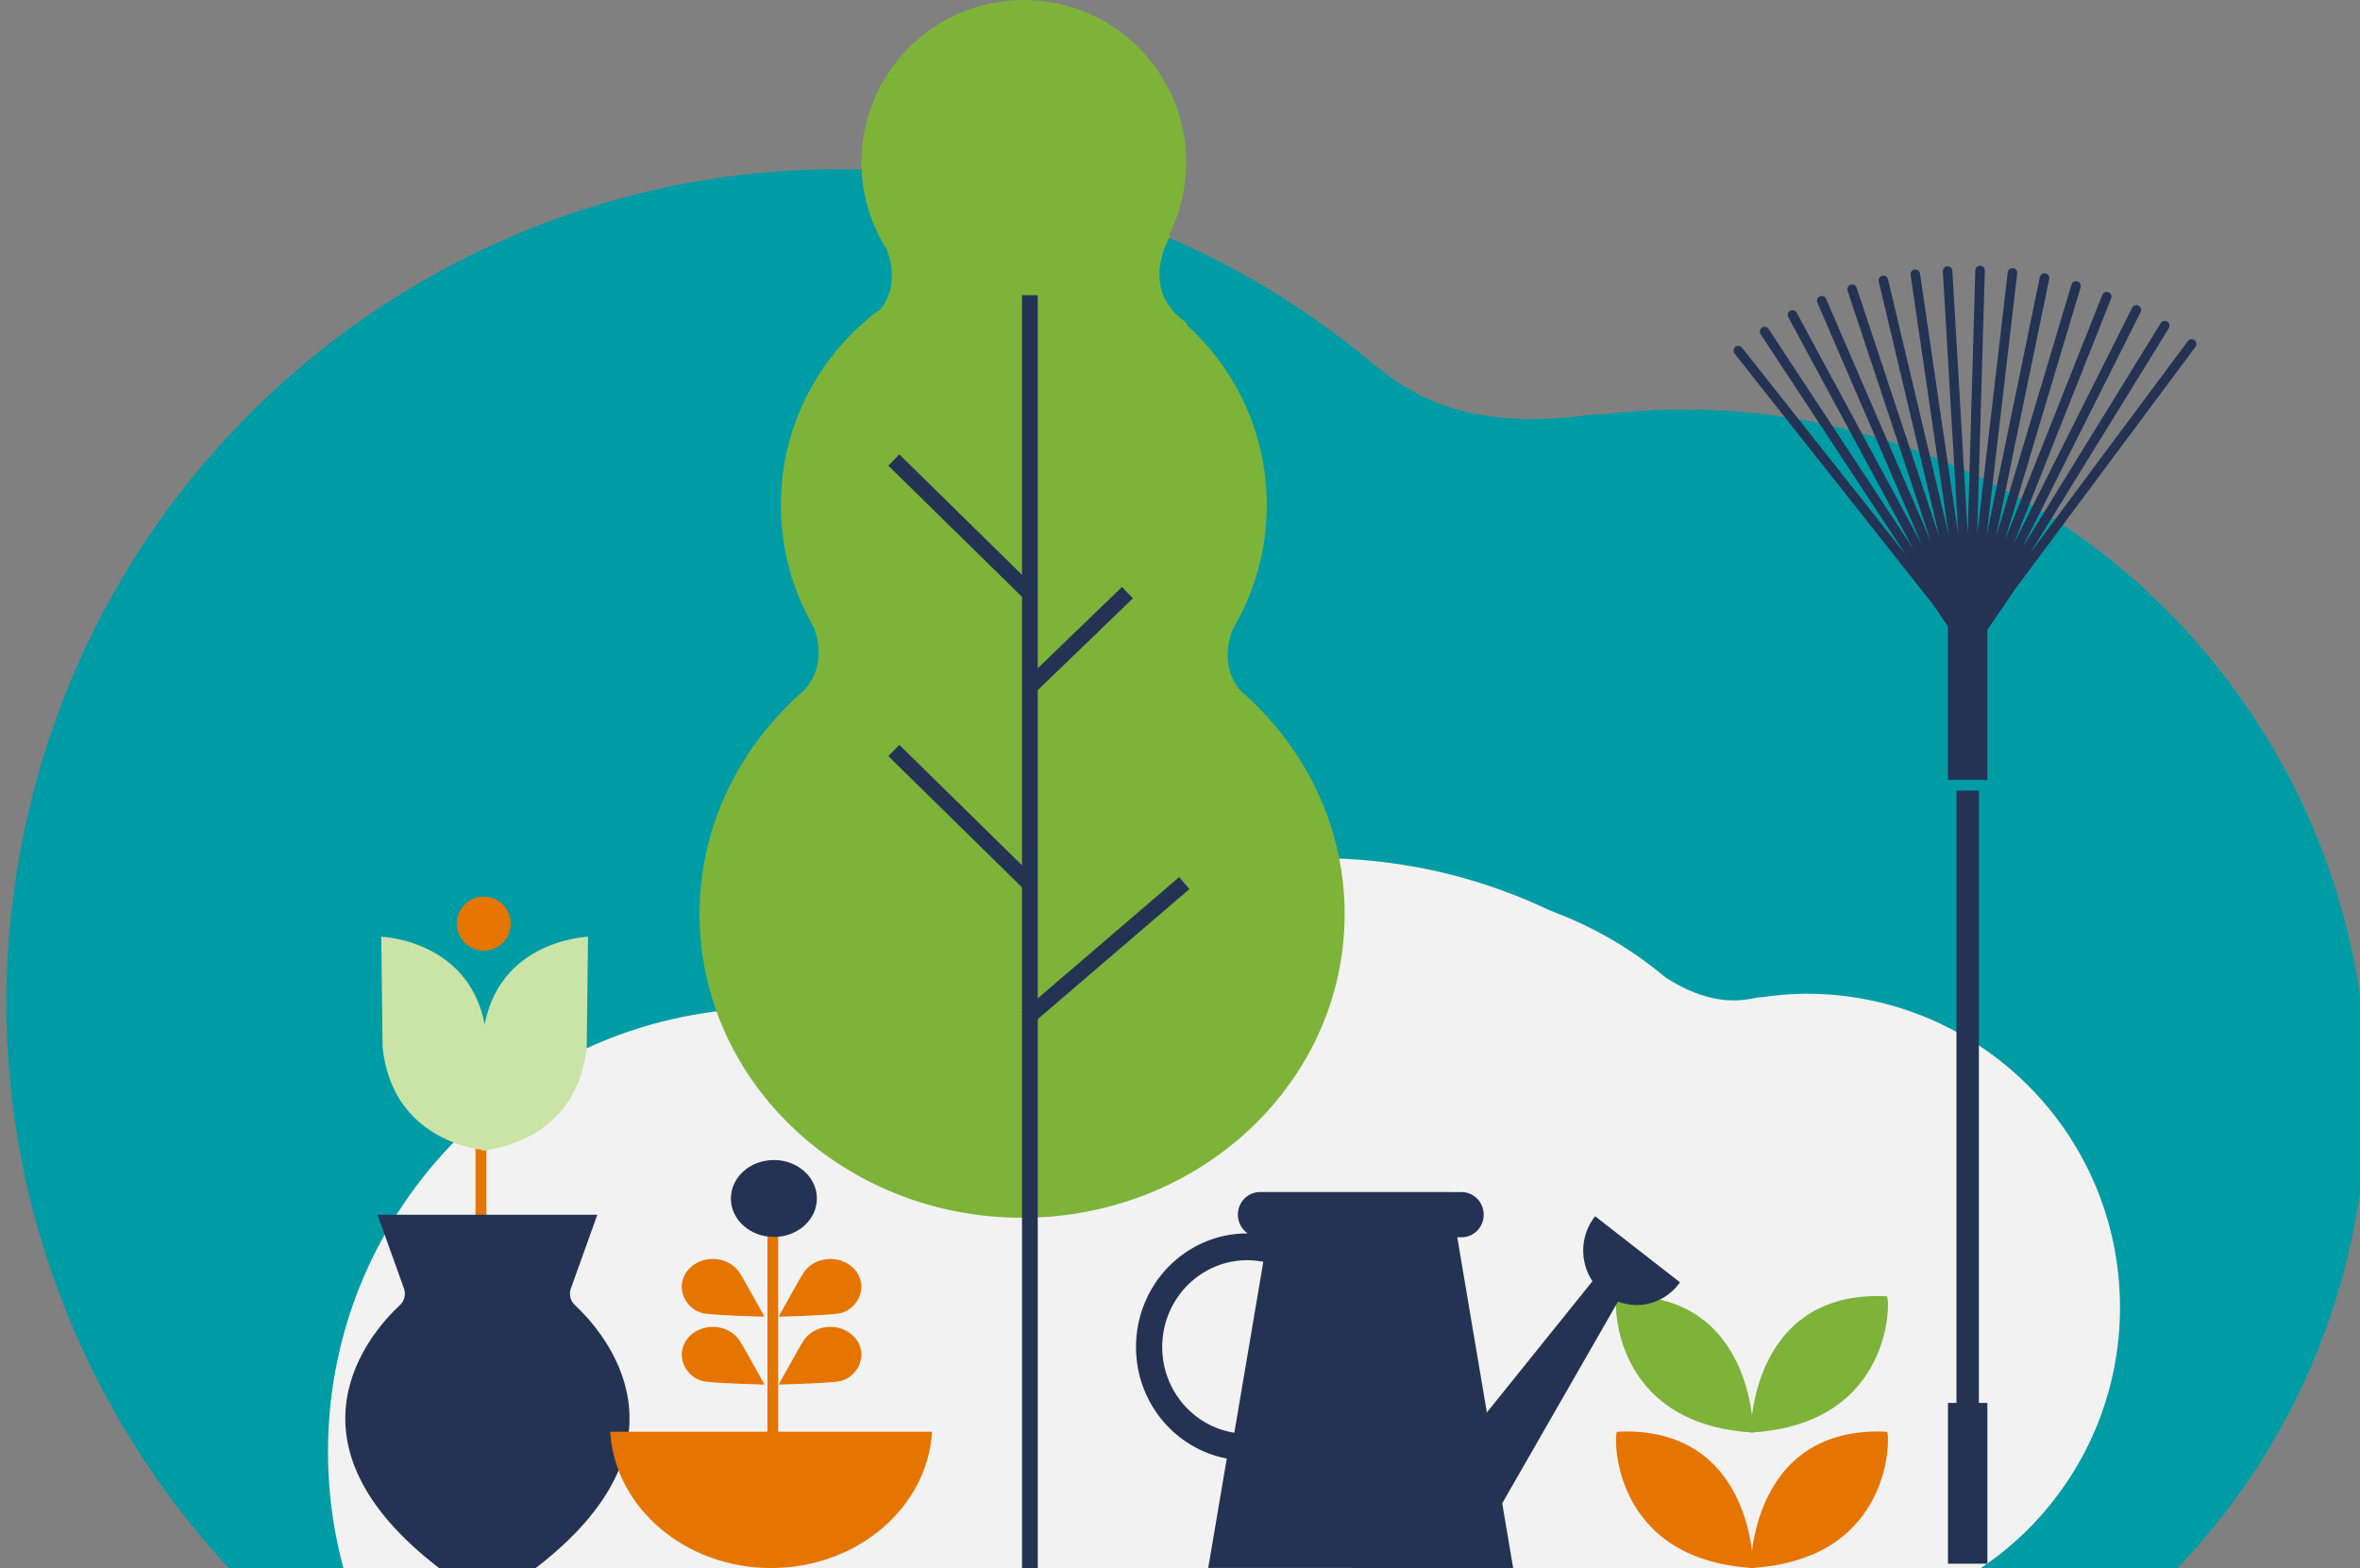 <svg width="295" height="196" viewBox="0 0 295 196" fill="none" xmlns="http://www.w3.org/2000/svg">
<rect x="0" y="0" width="295" height="196" fill="#808080" stroke="none"/>
<g clip-path="url(#clip0_258_46106)">
<g clip-path="url(#clip1_258_46106)">
<path d="M83.231 226.996C108.164 232.295 132.888 228.155 153.747 217.03C166.437 212.162 174.188 214.607 177.981 216.169C178.13 216.231 178.272 216.297 178.426 216.355C179.523 216.82 180.236 217.163 180.574 217.119C184.377 218.538 188.297 219.764 192.394 220.635C238.678 230.478 284.175 200.932 294.013 154.647C303.851 108.363 274.306 62.861 228.021 53.023C218.742 51.051 209.515 50.733 200.595 51.768C199.84 51.763 198.821 51.834 197.427 52.007C180.923 54.062 174.22 47.301 171.966 45.758C159.289 35.024 143.887 27.146 126.496 23.45C70.286 11.502 15.036 47.382 3.088 103.592C-8.86 159.802 27.02 215.053 83.23 227L83.231 226.996Z" fill="#009CA6"/>
<path d="M177.532 110.982C189.197 110.982 199.87 115.188 208.149 122.152C213.366 125.538 217.068 125.182 218.915 124.843C218.987 124.829 219.057 124.814 219.132 124.802C219.667 124.698 220.019 124.613 220.166 124.665C222.003 124.391 223.875 124.215 225.791 124.215C247.445 124.213 265 141.768 265 163.422C265 185.076 247.445 202.633 225.791 202.633C221.45 202.633 217.289 201.897 213.395 200.585C213.057 200.515 212.607 200.387 212 200.177C204.808 197.687 201.164 200.075 200.008 200.551C193.312 204.15 185.668 206.211 177.532 206.211C151.234 206.211 129.916 184.893 129.916 158.595C129.916 132.297 151.234 110.979 177.532 110.979V110.982Z" fill="#F2F2F2"/>
<path d="M164.751 107.27C148.247 107.27 133.146 113.22 121.434 123.074C114.053 127.865 108.815 127.36 106.202 126.881C106.1 126.862 106.001 126.839 105.895 126.823C105.138 126.676 104.64 126.555 104.432 126.629C101.833 126.242 99.185 125.993 96.473 125.993C65.836 125.99 41 150.826 41 181.463C41 212.099 65.836 236.939 96.473 236.939C102.615 236.939 108.502 235.898 114.011 234.042C114.49 233.943 115.126 233.761 115.985 233.464C126.161 229.941 131.316 233.32 132.951 233.994C142.425 239.085 153.24 242.001 164.751 242.001C201.957 242.001 232.118 211.841 232.118 174.634C232.118 137.427 201.957 107.267 164.751 107.267V107.27Z" fill="#F2F2F2"/>
</g>
<path fill-rule="evenodd" clip-rule="evenodd" d="M253.822 69.056L273.479 42.641C273.677 42.375 274.049 42.322 274.312 42.517C274.575 42.713 274.63 43.087 274.433 43.35L251.603 74.027H251.624L248.419 78.719V97.484H243.493V78.309L241.537 75.446L216.821 44.201C216.619 43.943 216.663 43.569 216.919 43.366C217.177 43.161 217.549 43.206 217.754 43.462L238.178 69.282L220.082 41.782C219.901 41.505 219.977 41.138 220.252 40.956C220.526 40.777 220.896 40.852 221.075 41.126L239.171 68.628L223.541 39.654C223.385 39.365 223.492 39.005 223.783 38.847C224.071 38.691 224.431 38.798 224.587 39.089L240.218 68.059L227.174 37.835C227.044 37.533 227.183 37.184 227.483 37.053C227.786 36.923 228.134 37.063 228.265 37.363L241.311 67.586L230.949 36.342C230.846 36.03 231.014 35.693 231.328 35.588C231.64 35.486 231.977 35.653 232.079 35.965L242.441 67.214L234.842 35.184C234.768 34.862 234.963 34.544 235.284 34.467C235.603 34.39 235.924 34.588 236.001 34.909L243.6 66.945L238.822 34.369C238.773 34.044 238.999 33.741 239.325 33.695C239.65 33.648 239.95 33.872 239.999 34.197L244.777 66.775L242.855 33.907C242.837 33.578 243.086 33.297 243.414 33.279C243.742 33.26 244.023 33.509 244.042 33.837L245.963 66.703L246.914 33.795C246.924 33.467 247.198 33.209 247.526 33.218C247.854 33.227 248.112 33.502 248.103 33.83L247.151 66.737L250.966 34.037C251.006 33.711 251.301 33.476 251.627 33.516C251.952 33.553 252.185 33.848 252.148 34.176L248.333 66.875L254.983 34.635C255.05 34.313 255.364 34.106 255.685 34.172C256.009 34.237 256.216 34.553 256.148 34.874L249.498 67.117L258.935 35.577C259.028 35.263 259.36 35.083 259.674 35.176C259.988 35.272 260.168 35.602 260.075 35.916L250.64 67.456L262.789 36.858C262.91 36.553 263.256 36.405 263.561 36.526C263.866 36.647 264.017 36.993 263.894 37.298L251.745 67.896L266.515 38.472C266.662 38.177 267.02 38.061 267.313 38.207C267.606 38.354 267.725 38.712 267.578 39.005L252.806 68.433L270.085 40.403C270.258 40.124 270.625 40.035 270.904 40.21C271.183 40.382 271.272 40.749 271.097 41.029L253.818 69.056H253.822Z" fill="#243353"/>
<path fill-rule="evenodd" clip-rule="evenodd" d="M244.558 175.364V98.821H247.359V175.364H248.422V195.46H243.495V175.364H244.558Z" fill="#243353"/>
<path d="M155.035 86.312C152.803 83.654 153.388 80.538 154.067 78.689C156.782 74.142 158.347 68.826 158.347 63.146C158.347 54.256 154.527 46.259 148.437 40.705C148.404 40.508 148.226 40.276 147.865 40.003C142.348 35.828 146.291 29.487 146.291 29.487C146.291 29.487 146.231 29.444 146.133 29.37C147.501 26.639 148.274 23.559 148.274 20.295C148.274 9.088 139.186 0 127.977 0C116.768 0 107.68 9.088 107.68 20.297C107.68 24.29 108.838 28.012 110.83 31.151C111.498 32.914 112.127 35.928 110.15 38.567C102.552 44.086 97.608 53.036 97.608 63.146C97.608 68.725 99.119 73.947 101.746 78.442C102.45 80.394 103.02 83.698 100.39 86.408C100.11 86.653 99.834 86.901 99.56 87.152C99.506 87.196 99.456 87.24 99.397 87.284C99.178 87.449 99.035 87.597 98.942 87.735C91.835 94.579 87.448 103.936 87.448 114.263C87.448 135.225 105.499 152.218 127.764 152.218C150.03 152.218 168.08 135.225 168.08 114.263C168.08 103.203 163.053 93.25 155.035 86.312Z" fill="#7EB339"/>
<path fill-rule="evenodd" clip-rule="evenodd" d="M127.752 196.3V36.899H129.72V196.3H127.752Z" fill="#243353"/>
<path fill-rule="evenodd" clip-rule="evenodd" d="M127.806 110.971L111.039 94.512L112.417 93.107L129.185 109.566L127.806 110.971Z" fill="#243353"/>
<path fill-rule="evenodd" clip-rule="evenodd" d="M127.806 74.662L111.039 58.206L112.417 56.801L129.185 73.257L127.806 74.662Z" fill="#243353"/>
<path fill-rule="evenodd" clip-rule="evenodd" d="M141.615 74.788L129.58 86.4L128.213 84.983L140.248 73.371L141.615 74.788Z" fill="#243353"/>
<path fill-rule="evenodd" clip-rule="evenodd" d="M148.675 111.132L128.984 128.021L127.702 126.526L147.393 109.638L148.675 111.132Z" fill="#243353"/>
<path d="M60.8 141.173H59.441V183.42H60.8V141.173Z" fill="#E67500"/>
<path d="M71.858 163.126C71.291 162.596 71.097 161.783 71.359 161.054L74.665 151.846C74.895 151.846 69.553 151.846 64.709 151.846H57.145C52.301 151.846 46.959 151.846 47.189 151.846L50.495 161.054C50.757 161.785 50.562 162.598 49.996 163.126C46.32 166.558 34.205 180.274 55.112 196.18H66.737C87.647 180.274 75.53 166.558 71.854 163.126H71.858Z" fill="#243353"/>
<path d="M60.945 143.814C60.945 143.814 49.101 143.171 47.821 130.895L47.661 117.093C47.661 117.093 60.064 117.494 60.866 130.334L60.945 143.814Z" fill="#CAE4A7"/>
<path d="M60.218 143.814C60.218 143.814 72.061 143.171 73.342 130.895L73.502 117.093C73.502 117.093 61.098 117.494 60.297 130.334L60.218 143.814Z" fill="#CAE4A7"/>
<path d="M60.468 118.83C62.328 118.83 63.835 117.318 63.835 115.454C63.835 113.59 62.328 112.078 60.468 112.078C58.609 112.078 57.102 113.59 57.102 115.454C57.102 117.318 58.609 118.83 60.468 118.83Z" fill="#E67500"/>
<path d="M76.276 178.97C76.858 188.462 85.64 196 96.39 196C107.14 196 115.922 188.462 116.504 178.97H76.278H76.276Z" fill="#E67500"/>
<path d="M97.274 153.656H95.93V190.922H97.274V153.656Z" fill="#E67500"/>
<path d="M107.58 161.591C108.044 159.72 106.723 157.866 104.632 157.451C102.776 157.083 100.937 157.974 100.223 159.49L100.201 159.468C100.201 159.468 97.365 164.477 97.338 164.581C97.338 164.581 102.901 164.453 104.733 164.203C106.138 164.011 107.249 162.917 107.58 161.589V161.591Z" fill="#E67500"/>
<path d="M107.58 170.078C108.044 168.207 106.723 166.353 104.632 165.938C102.776 165.571 100.937 166.461 100.223 167.977L100.201 167.955C100.201 167.955 97.365 172.964 97.338 173.068C97.338 173.068 102.901 172.94 104.733 172.691C106.138 172.499 107.249 171.404 107.58 170.076V170.078Z" fill="#E67500"/>
<path d="M85.314 161.591C84.85 159.72 86.171 157.866 88.262 157.451C90.118 157.083 91.957 157.974 92.671 159.49L92.693 159.468C92.693 159.468 95.529 164.477 95.556 164.581C95.556 164.581 89.993 164.453 88.161 164.203C86.756 164.011 85.645 162.917 85.314 161.589V161.591Z" fill="#E67500"/>
<path d="M85.314 170.078C84.85 168.207 86.171 166.353 88.262 165.938C90.118 165.571 91.957 166.461 92.671 167.977L92.693 167.955C92.693 167.955 95.529 172.964 95.556 173.068C95.556 173.068 89.993 172.94 88.161 172.691C86.756 172.499 85.645 171.404 85.314 170.076V170.078Z" fill="#E67500"/>
<path d="M96.736 154.618C99.703 154.618 102.109 152.465 102.109 149.809C102.109 147.153 99.703 145 96.736 145C93.769 145 91.363 147.153 91.363 149.809C91.363 152.465 93.769 154.618 96.736 154.618Z" fill="#243353"/>
<path d="M202.136 178.962C201.721 178.982 201.128 194.986 219.168 196C219.168 196 219.268 178.151 202.136 178.962Z" fill="#E67500"/>
<path d="M235.864 178.962C236.279 178.982 236.872 194.986 218.832 196C218.832 196 218.731 178.151 235.864 178.962Z" fill="#E67500"/>
<path d="M202.136 162.027C201.721 162.047 201.128 178.05 219.168 179.064C219.168 179.064 219.268 161.216 202.136 162.027Z" fill="#7EB339"/>
<path d="M235.864 162.027C236.279 162.047 236.872 178.05 218.832 179.064C218.832 179.064 218.731 161.216 235.864 162.027Z" fill="#7EB339"/>
<path fill-rule="evenodd" clip-rule="evenodd" d="M154.734 151.827C154.734 150.266 155.974 149 157.503 149L182.694 149.007C184.222 149.009 185.462 150.274 185.462 151.835C185.462 153.395 184.222 154.66 182.693 154.66H182.157L185.858 176.555L199.057 160.153C197.483 157.794 197.48 154.58 199.268 152.185L199.387 152.026L210 160.29L209.881 160.449C208.054 162.894 204.93 163.717 202.249 162.698L187.777 187.911L189.145 196L151.029 195.989L153.347 182.319C146.89 181.089 142 175.319 142 168.372C142.002 160.528 148.232 154.172 155.914 154.173C155.929 154.173 155.944 154.173 155.959 154.173C155.22 153.666 154.734 152.804 154.734 151.827ZM155.912 157.524C150.196 157.522 145.53 162.126 145.287 167.901L155.912 157.524ZM145.287 167.901L145.275 167.889V168.373C145.275 173.738 149.09 178.181 154.098 179.06L154.291 179.094L157.914 157.726L157.721 157.692C157.135 157.589 156.531 157.524 155.912 157.524" fill="#243353"/>
</g>
<defs>
<clipPath id="clip0_258_46106">
<rect width="295" height="196" fill="white"/>
</clipPath>
<clipPath id="clip1_258_46106">
<rect width="295" height="175" fill="white" transform="translate(0 21)"/>
</clipPath>
</defs>
</svg>
